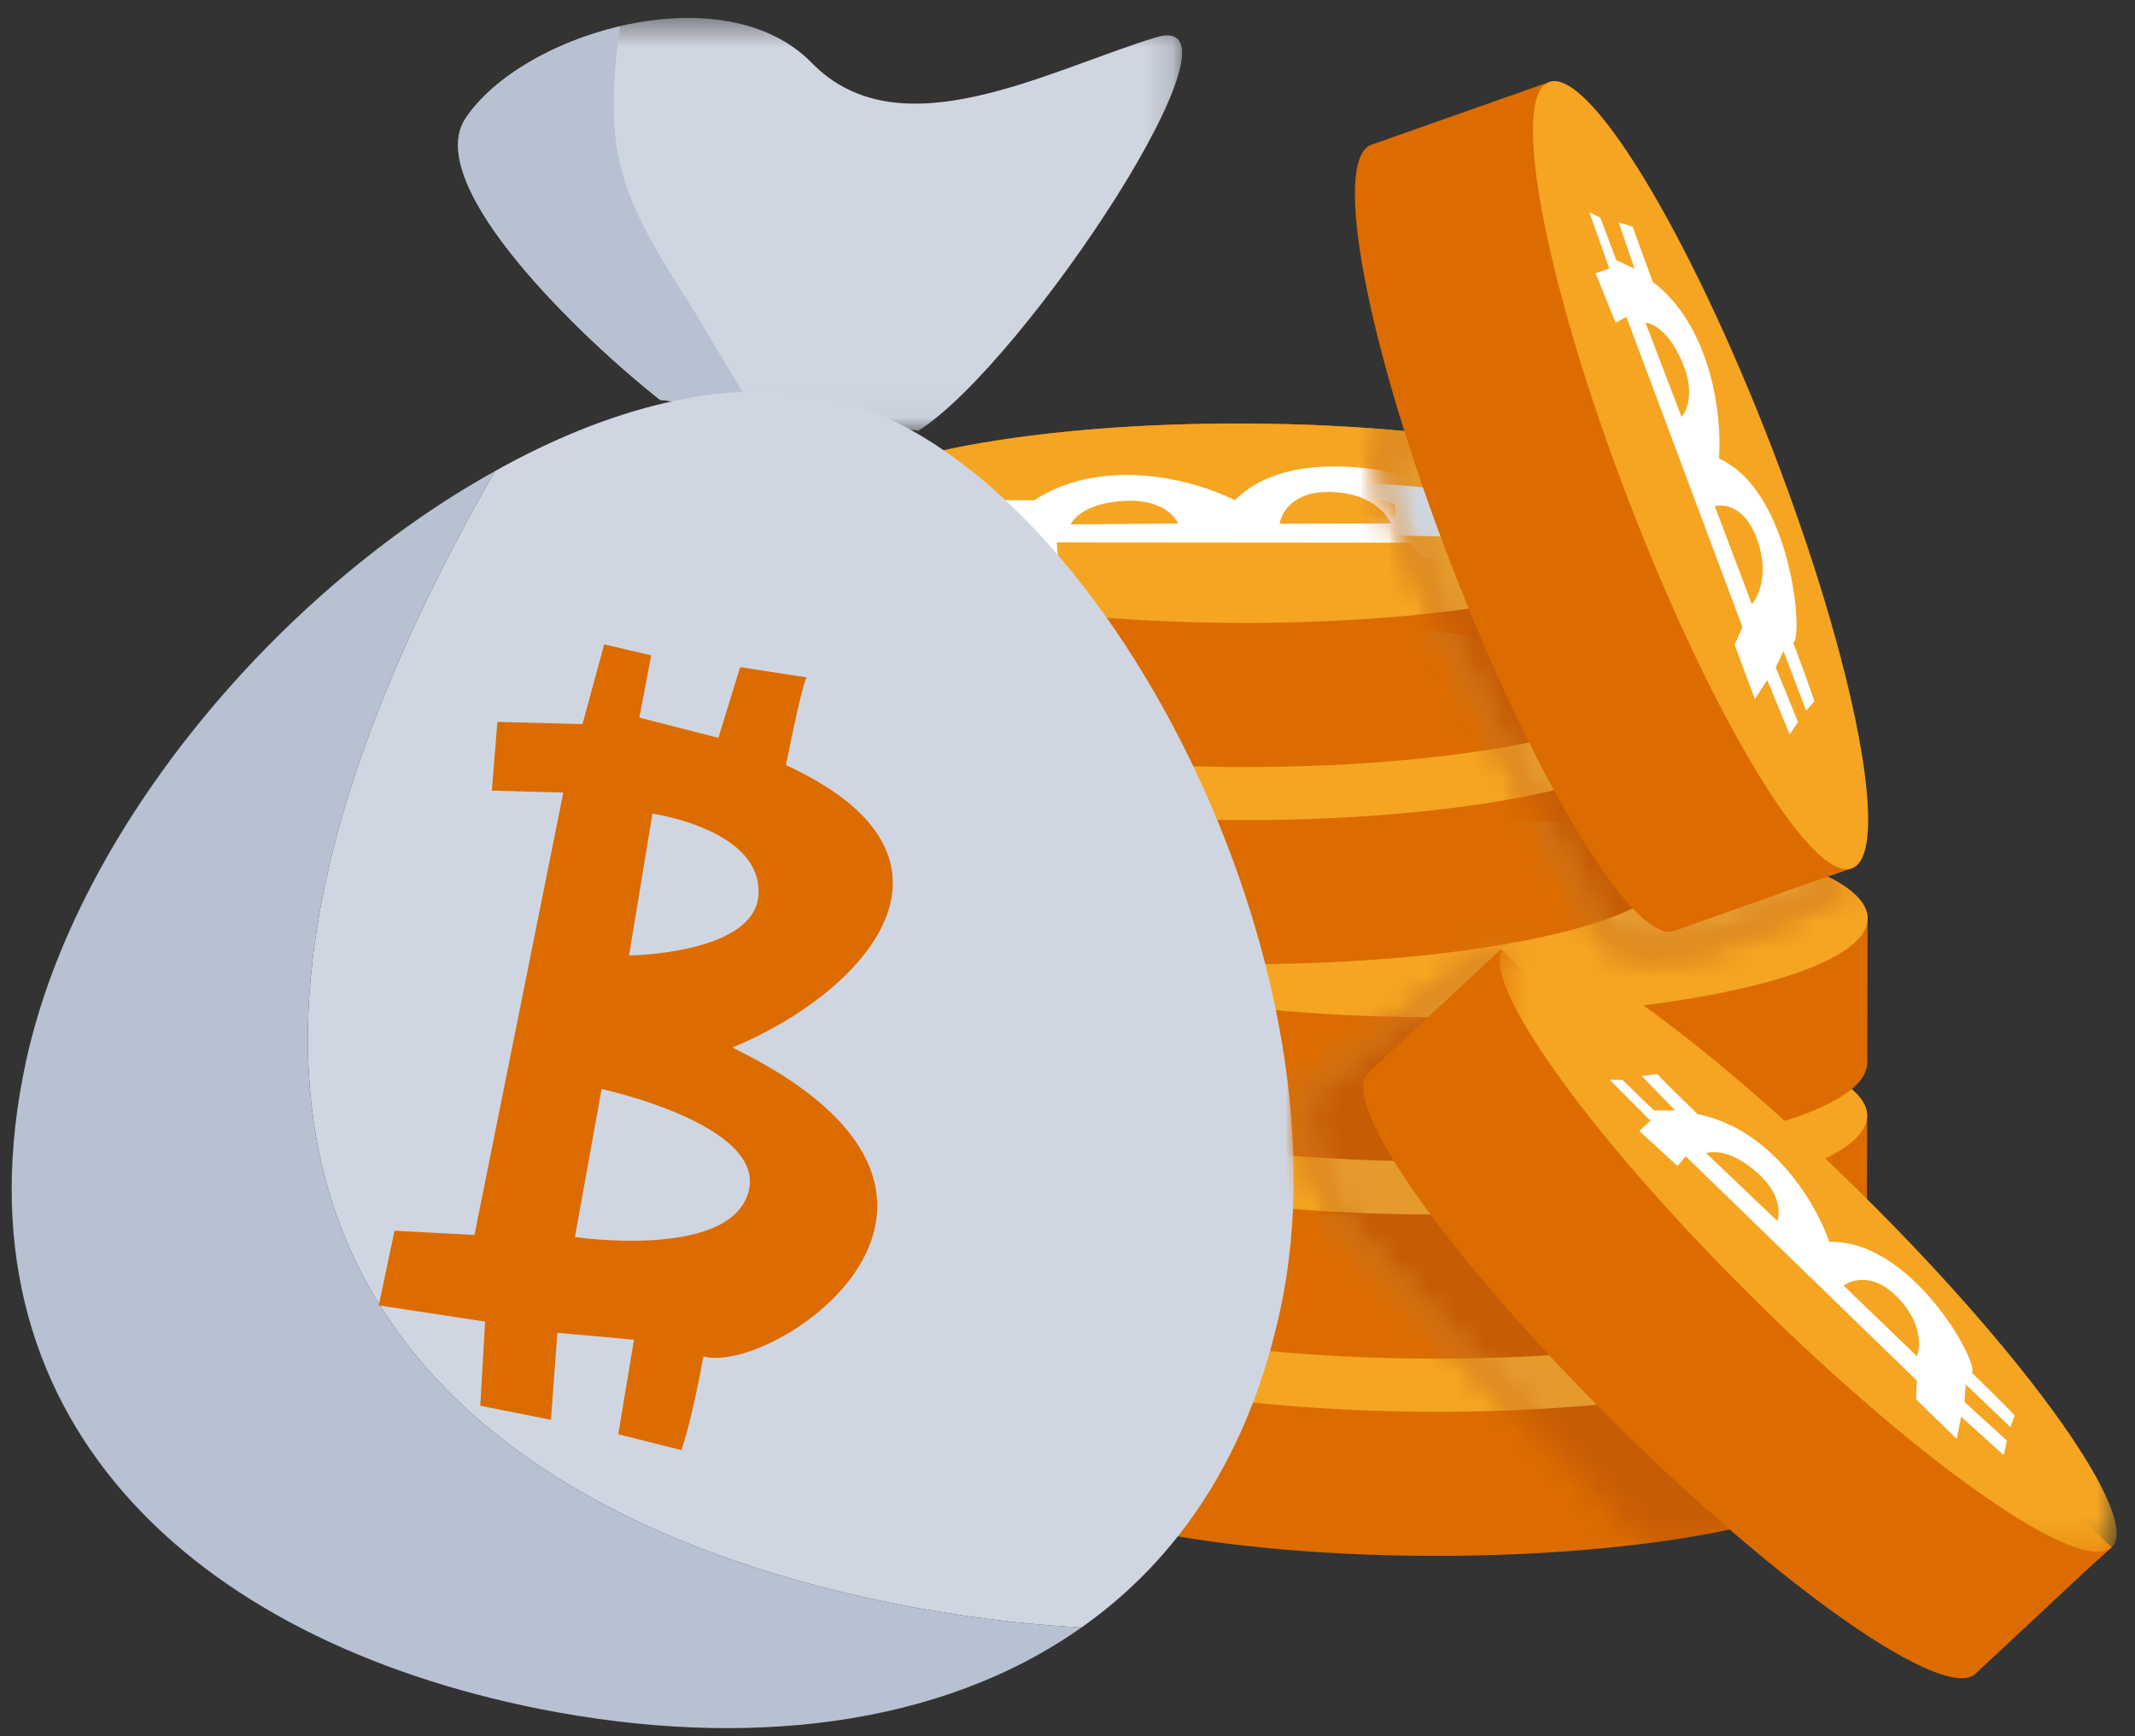 <?xml version="1.0" encoding="UTF-8"?>
<svg width="75px" height="61px" viewBox="0 0 75 61" version="1.1" xmlns="http://www.w3.org/2000/svg" xmlns:xlink="http://www.w3.org/1999/xlink">
    <rect x="0" y="0" width="75" height="61" fill="#333333" stroke="none"/>
    <!-- Generator: Sketch 56.2 (81672) - https://sketch.com -->
    <title>buy_btc</title>
    <desc>Created with Sketch.</desc>
    <defs>
        <polygon id="path-1" points="1.414 1.467 26.85 1.467 26.85 15.967 1.414 15.967"></polygon>
        <path d="M0.093,6.605 C-0.186,8.648 1.459,11.261 1.459,11.261 L1.459,11.261 L12.373,22.727 C17.128,22.399 16.342,22.254 16.342,22.254 L16.342,22.254 L7.14,1.405" id="path-3"></path>
        <path d="M0.093,6.605 C-0.186,8.648 1.459,11.261 1.459,11.261 L1.459,11.261 L12.373,22.727 C17.128,22.399 16.342,22.254 16.342,22.254 L16.342,22.254 L7.14,1.405" id="path-5"></path>
        <path d="M0.093,6.605 C-0.186,8.648 1.459,11.261 1.459,11.261 L1.459,11.261 L12.373,22.727 C17.128,22.399 16.342,22.254 16.342,22.254 L16.342,22.254 L7.14,1.405" id="path-7"></path>
        <path d="M0.093,6.605 C-0.186,8.648 1.459,11.261 1.459,11.261 L1.459,11.261 L12.373,22.727 C17.128,22.399 16.342,22.254 16.342,22.254 L16.342,22.254 L7.14,1.405" id="path-9"></path>
        <path d="M0.093,6.605 C-0.186,8.648 1.459,11.261 1.459,11.261 L1.459,11.261 L12.373,22.727 C17.128,22.399 16.342,22.254 16.342,22.254 L16.342,22.254 L7.14,1.405" id="path-11"></path>
        <path d="M0.093,6.605 C-0.186,8.648 1.459,11.261 1.459,11.261 L1.459,11.261 L12.373,22.727 C17.128,22.399 16.342,22.254 16.342,22.254 L16.342,22.254 L7.14,1.405" id="path-13"></path>
        <polygon id="path-15" points="0.5 1.309 22.18 1.309 22.18 22.749 0.5 22.749"></polygon>
        <path d="M1.466,3.623 C3.528,9.328 8.834,18.587 8.834,18.587 L8.834,18.587 C9.993,21.631 17.516,17.302 17.516,17.302 L17.516,17.302 C17.361,17.19 16.932,16.948 16.932,16.948 L16.932,16.948 L2.341,1.342 L1.177,1.224 C1.019,1.823 1.466,3.623 1.466,3.623" id="path-17"></path>
        <path d="M1.466,3.623 C3.528,9.328 8.834,18.587 8.834,18.587 L8.834,18.587 C9.993,21.631 17.516,17.302 17.516,17.302 L17.516,17.302 C17.361,17.19 16.932,16.948 16.932,16.948 L16.932,16.948 L2.341,1.342 L1.177,1.224 C1.019,1.823 1.466,3.623 1.466,3.623" id="path-19"></path>
        <path d="M1.466,3.623 C3.528,9.328 8.834,18.587 8.834,18.587 L8.834,18.587 C9.993,21.631 17.516,17.302 17.516,17.302 L17.516,17.302 C17.361,17.19 16.932,16.948 16.932,16.948 L16.932,16.948 L2.341,1.342 L1.177,1.224 C1.019,1.823 1.466,3.623 1.466,3.623" id="path-21"></path>
        <path d="M1.466,3.623 C3.528,9.328 8.834,18.587 8.834,18.587 L8.834,18.587 C9.993,21.631 17.516,17.302 17.516,17.302 L17.516,17.302 C17.361,17.19 16.932,16.948 16.932,16.948 L16.932,16.948 L2.341,1.342 L1.177,1.224 C1.019,1.823 1.466,3.623 1.466,3.623" id="path-23"></path>
        <path d="M1.466,3.623 C3.528,9.328 8.834,18.587 8.834,18.587 L8.834,18.587 C9.993,21.631 17.516,17.302 17.516,17.302 L17.516,17.302 C17.361,17.19 16.932,16.948 16.932,16.948 L16.932,16.948 L2.341,1.342 L1.177,1.224 C1.019,1.823 1.466,3.623 1.466,3.623" id="path-25"></path>
        <path d="M1.466,3.623 C3.528,9.328 8.834,18.587 8.834,18.587 L8.834,18.587 C9.993,21.631 17.516,17.302 17.516,17.302 L17.516,17.302 C17.361,17.19 16.932,16.948 16.932,16.948 L16.932,16.948 L2.341,1.342 L1.177,1.224 C1.019,1.823 1.466,3.623 1.466,3.623" id="path-27"></path>
        <path d="M1.466,3.623 C3.528,9.328 8.834,18.587 8.834,18.587 L8.834,18.587 C9.993,21.631 17.516,17.302 17.516,17.302 L17.516,17.302 C17.361,17.19 16.932,16.948 16.932,16.948 L16.932,16.948 L2.341,1.342 L1.177,1.224 C1.019,1.823 1.466,3.623 1.466,3.623 L1.466,3.623 Z" id="path-29"></path>
    </defs>
    <g id="Page-1" stroke="none" stroke-width="1" fill="none" fill-rule="evenodd">
        <g id="BTC_PRICE-DESKTOP" transform="translate(-959, -2988)">
            <g id="faq" transform="translate(101, 2464)">
                <g id="Group-4-Copy-2" transform="translate(650, 523)">
                    <g id="buy_btc" transform="translate(208, -0)">
                        <g id="Group-39" transform="translate(0, 0.164)">
                            <path d="M50.348,43.429 C41.935,43.411 35.11,44.965 35.106,46.901 L35.096,51.963 C35.091,53.898 41.908,55.482 50.321,55.498 C58.735,55.516 65.559,53.962 65.564,52.027 L65.575,46.964 C65.58,45.029 58.762,43.447 50.348,43.429" id="Fill-1" fill="#DC6C00"></path>
                            <path d="M65.575,46.964 C65.572,48.899 58.747,50.453 50.332,50.435 C41.919,50.417 35.102,48.834 35.107,46.9 C35.109,44.965 41.935,43.411 50.348,43.429 C58.761,43.447 65.58,45.029 65.575,46.964" id="Fill-3" fill="#F5A522"></path>
                            <path d="M50.364,36.5 C41.95,36.482 35.125,38.036 35.122,39.971 L35.11,45.034 C35.107,46.969 41.922,48.552 50.337,48.569 C58.751,48.586 65.575,47.033 65.58,45.097 L65.591,40.035 C65.596,38.1 58.778,36.518 50.364,36.5" id="Fill-5" fill="#DC6C00"></path>
                            <path d="M65.591,40.035 C65.586,41.97 58.763,43.524 50.348,43.506 C41.933,43.488 35.118,41.905 35.123,39.971 C35.125,38.036 41.95,36.482 50.364,36.5 C58.777,36.518 65.596,38.099 65.591,40.035" id="Fill-7" fill="#F5A522"></path>
                            <path d="M50.38,29.571 C41.966,29.553 35.141,31.107 35.136,33.042 L35.126,38.104 C35.121,40.04 41.938,41.623 50.353,41.639 C58.767,41.657 65.591,40.103 65.596,38.168 L65.607,33.105 C65.612,31.17 58.793,29.589 50.38,29.571" id="Fill-9" fill="#DC6C00"></path>
                            <path d="M65.607,33.105 C65.602,35.041 58.778,36.594 50.364,36.577 C41.949,36.559 35.134,34.975 35.137,33.042 C35.14,31.106 41.965,29.553 50.38,29.571 C58.793,29.588 65.612,31.17 65.607,33.105" id="Fill-11" fill="#F5A522"></path>
                            <path d="M43.637,22.641 C35.224,22.623 28.399,24.177 28.394,26.113 L28.385,31.175 C28.38,33.11 35.197,34.694 43.61,34.71 C52.026,34.728 58.849,33.174 58.854,31.239 L58.866,26.176 C58.869,24.241 52.052,22.659 43.637,22.641" id="Fill-13" fill="#DC6C00"></path>
                            <path d="M58.865,26.176 C58.86,28.111 52.037,29.665 43.621,29.647 C35.208,29.629 28.391,28.046 28.396,26.112 C28.399,24.177 35.224,22.623 43.637,22.641 C52.052,22.659 58.869,24.241 58.865,26.176" id="Fill-15" fill="#F5A522"></path>
                            <path d="M43.629,15.715 C35.215,15.697 28.39,17.251 28.387,19.186 L28.375,24.249 C28.372,26.184 35.187,27.767 43.602,27.784 C52.016,27.802 58.84,26.248 58.845,24.312 L58.856,19.25 C58.861,17.315 52.042,15.733 43.629,15.715" id="Fill-17" fill="#DC6C00"></path>
                            <path d="M58.856,19.25 C58.851,21.185 52.028,22.739 43.613,22.721 C35.198,22.703 28.383,21.12 28.388,19.186 C28.389,17.251 35.214,15.697 43.629,15.715 C52.042,15.733 58.861,17.315 58.856,19.25" id="Fill-19" fill="#F5A522"></path>
                            <path d="M29.771,21.608 C30.506,21.504 31.129,21.205 31.638,20.716 C32.146,20.227 32.502,19.586 32.702,18.791 C32.838,19.606 33.146,20.25 33.633,20.721 C34.119,21.191 34.781,21.491 35.622,21.621 C34.747,21.931 34.082,22.306 33.628,22.74 C33.175,23.175 32.862,23.741 32.689,24.435 C32.489,23.79 32.135,23.222 31.633,22.735 C31.129,22.249 30.508,21.872 29.771,21.608" id="Fill-21" fill="#FFFFFF"></path>
                            <path d="M34.896,23.913 C35.362,23.847 35.757,23.659 36.08,23.349 C36.403,23.04 36.628,22.634 36.755,22.13 C36.84,22.647 37.035,23.054 37.343,23.351 C37.651,23.651 38.072,23.84 38.604,23.922 C38.049,24.119 37.629,24.355 37.342,24.631 C37.053,24.906 36.856,25.265 36.747,25.707 C36.619,25.298 36.396,24.937 36.076,24.628 C35.757,24.319 35.364,24.083 34.896,23.913" id="Fill-23" fill="#FFFFFF"></path>
                            <path d="M45.464,18.454 C45.728,18.256 46.127,18.102 46.753,18.12 C48.431,18.162 48.87,19.225 48.87,19.225 L44.95,19.238 C44.95,19.238 45.004,18.785 45.464,18.454 M38.234,18.72 C38.529,18.576 38.95,18.455 39.558,18.431 C41.042,18.372 41.388,19.23 41.388,19.23 L37.61,19.258 C37.61,19.258 37.734,18.961 38.234,18.72 M34.137,18.382 L33.764,18.853 L35.596,18.909 L35.027,19.474 L33.33,19.478 L32.975,19.814 L35.202,19.853 L35.166,20.436 L37.158,20.381 L37.124,19.892 L49.517,19.902 L49.996,20.441 L52.176,20.445 L51.707,19.714 L53.914,19.637 L53.608,19.148 L51.403,19.218 L50.966,18.697 L53.347,18.684 L53.15,18.243 C53.15,18.243 52.553,18.211 50.829,18.214 C50.753,17.723 45.583,16.148 43.383,18.411 C41.754,17.595 38.626,16.906 36.327,18.413 C34.008,18.405 34.137,18.382 34.137,18.382" id="Fill-25" fill="#FFFFFF"></path>
                            <g id="Group-29" transform="translate(14.674, 0)">
                                <mask id="mask-2" fill="white">
                                    <use xlink:href="#path-1"></use>
                                </mask>
                                <g id="Clip-28"></g>
                                <path d="M17.592,15.967 C21.34,13.586 29.618,1.024 25.922,2.152 C22.072,3.332 16.913,6.199 13.842,3.045 C10.77,-0.105 3.761,1.942 1.692,4.973 C0.086,7.327 5.843,12.779 8.513,14.884 L17.592,15.967 Z" id="Fill-27" fill="#D0D6E1" mask="url(#mask-2)"></path>
                            </g>
                            <path d="M24.709,12.303 C24.107,11.282 23.426,10.289 22.854,9.248 C22.36,8.348 21.947,7.412 21.737,6.393 C21.422,4.87 21.574,3.311 21.778,1.762 C19.49,2.299 17.357,3.518 16.366,4.973 C14.759,7.327 20.517,12.779 23.186,14.884 L26.527,15.282 C25.893,14.307 25.301,13.304 24.709,12.303" id="Fill-30" fill="#B7C1D2"></path>
                            <g id="Group-36" transform="translate(0, 13.043)">
                                <path d="M28.957,1.743 C38.231,3.599 47.691,21.314 44.971,33.824 C43.872,38.916 41.391,42.576 37.995,44.968 C34.465,44.821 -4.34,42.17 17.384,4.347 C21.354,2.117 25.46,1.06 28.957,1.743" id="Fill-32" fill="#D0D6E1"></path>
                                <path d="M37.995,44.967 C33.046,48.466 26.187,49.264 18.956,47.832 C6.793,45.408 -1.806,37.614 0.915,25.073 C2.704,16.873 9.817,8.543 17.384,4.347 C-4.34,42.17 34.465,44.821 37.995,44.967" id="Fill-34" fill="#B7C1D2"></path>
                            </g>
                            <path d="M24.954,40.533 C25.88,41.102 26.544,41.833 26.29,42.724 C25.615,45.1 20.197,44.296 20.197,44.296 L21.134,39.097 C21.134,39.097 23.414,39.586 24.954,40.533 M25.517,30.351 C26.174,30.78 26.686,31.39 26.647,32.247 C26.549,34.357 22.098,34.404 22.098,34.404 L22.92,29.423 C22.92,29.423 24.42,29.634 25.517,30.351 M28.347,24.636 L26.001,24.274 L25.235,26.759 L22.461,26.047 L22.877,23.859 L21.224,23.474 L20.462,26.277 L17.472,26.197 L17.278,28.613 L19.789,28.681 L16.667,44.223 L13.859,44.074 L13.306,46.699 L17.042,47.267 L16.871,50.224 L19.355,50.717 L19.579,47.661 L22.271,47.903 L21.718,51.227 L23.934,51.781 C23.934,51.781 24.255,50.981 24.711,48.49 C27.16,49.183 36.527,42.912 25.729,37.639 C30.325,35.74 34.748,31.003 27.609,27.715 C28.262,24.464 28.347,24.636 28.347,24.636" id="Fill-37" fill="#DC6C00"></path>
                        </g>
                        <g id="Group-58" transform="translate(45.652, 32.772)">
                            <g id="Group-42">
                                <mask id="mask-4" fill="white">
                                    <use xlink:href="#path-3"></use>
                                </mask>
                                <g id="Clip-41"></g>
                                <path d="M4.696,10.821 C-3.717,10.803 -10.542,12.357 -10.547,14.292 L-10.556,19.354 C-10.561,21.29 -3.744,22.873 4.669,22.889 C13.083,22.907 19.907,21.353 19.912,19.418 L19.923,14.355 C19.928,12.42 13.109,10.839 4.696,10.821" id="Fill-40" fill="#C65C06" mask="url(#mask-4)"></path>
                            </g>
                            <g id="Group-45">
                                <mask id="mask-6" fill="white">
                                    <use xlink:href="#path-5"></use>
                                </mask>
                                <g id="Clip-44"></g>
                                <path d="M19.923,14.355 C19.92,16.291 13.095,17.844 4.68,17.827 C-3.733,17.809 -10.55,16.225 -10.545,14.292 C-10.544,12.356 -3.717,10.803 4.696,10.821 C13.109,10.838 19.928,12.42 19.923,14.355" id="Fill-43" fill="#E59A2E" mask="url(#mask-6)"></path>
                            </g>
                            <g id="Group-48">
                                <mask id="mask-8" fill="white">
                                    <use xlink:href="#path-7"></use>
                                </mask>
                                <g id="Clip-47"></g>
                                <path d="M4.712,3.891 C-3.702,3.873 -10.527,5.427 -10.531,7.363 L-10.542,12.425 C-10.545,14.36 -3.73,15.944 4.685,15.96 C13.099,15.978 19.923,14.424 19.927,12.489 L19.939,7.426 C19.944,5.491 13.125,3.909 4.712,3.891" id="Fill-46" fill="#C65C06" mask="url(#mask-8)"></path>
                            </g>
                            <g id="Group-51">
                                <mask id="mask-10" fill="white">
                                    <use xlink:href="#path-9"></use>
                                </mask>
                                <g id="Clip-50"></g>
                                <path d="M19.939,7.426 C19.934,9.361 13.11,10.915 4.696,10.897 C-3.719,10.879 -10.534,9.296 -10.529,7.362 C-10.528,5.427 -3.703,3.873 4.712,3.891 C13.125,3.909 19.944,5.491 19.939,7.426" id="Fill-49" fill="#E59A2E" mask="url(#mask-10)"></path>
                            </g>
                            <g id="Group-54">
                                <mask id="mask-12" fill="white">
                                    <use xlink:href="#path-11"></use>
                                </mask>
                                <g id="Clip-53"></g>
                                <path d="M4.728,-3.038 C-3.686,-3.056 -10.511,-1.502 -10.516,0.433 L-10.526,5.496 C-10.531,7.431 -3.714,9.014 4.701,9.03 C13.115,9.048 19.939,7.495 19.943,5.559 L19.955,0.497 C19.96,-1.439 13.141,-3.02 4.728,-3.038" id="Fill-52" fill="#C65C06" mask="url(#mask-12)"></path>
                            </g>
                            <g id="Group-57">
                                <mask id="mask-14" fill="white">
                                    <use xlink:href="#path-13"></use>
                                </mask>
                                <g id="Clip-56"></g>
                                <path d="M19.955,0.497 C19.95,2.432 13.126,3.986 4.712,3.968 C-3.703,3.95 -10.518,2.367 -10.515,0.433 C-10.512,-1.502 -3.687,-3.056 4.728,-3.038 C13.141,-3.02 19.959,-1.439 19.955,0.497" id="Fill-55" fill="#E59A2E" mask="url(#mask-14)"></path>
                            </g>
                        </g>
                        <g id="Group-66" transform="translate(47.283, 32.772)">
                            <path d="M5.456,1.57 L0.78,5.915 C-0.29,6.937 3.614,12.448 9.504,18.278 C15.398,24.111 21.038,28.028 22.108,27.036 L25.934,23.462 L26.896,22.589 L5.456,1.57 Z" id="Fill-59" fill="#DC6C00"></path>
                            <g id="Group-63" transform="translate(4.891, 0)">
                                <mask id="mask-16" fill="white">
                                    <use xlink:href="#path-15"></use>
                                </mask>
                                <g id="Clip-62"></g>
                                <path d="M22.005,22.589 C20.936,23.609 15.29,19.662 9.404,13.825 C3.516,7.99 -0.397,2.458 0.678,1.463 C1.752,0.467 7.392,4.388 13.278,10.22 C19.165,16.051 23.073,21.593 22.005,22.589" id="Fill-61" fill="#F5A522" mask="url(#mask-16)"></path>
                            </g>
                            <path d="M18.316,13.207 C18.616,13.243 18.975,13.398 19.374,13.807 C20.449,14.903 20.059,15.878 20.059,15.878 L17.48,13.395 C17.48,13.395 17.806,13.132 18.316,13.207 M13.407,8.787 C13.691,8.882 14.045,9.069 14.459,9.438 C15.468,10.344 15.152,11.125 15.152,11.125 L12.654,8.743 C12.654,8.743 12.926,8.626 13.407,8.787 M10.935,5.962 L10.391,6.033 L11.557,7.235 L10.823,7.243 L9.709,6.167 L9.261,6.162 L10.697,7.602 L10.303,7.962 L11.646,9.193 L11.933,8.849 L20.054,16.732 L20.027,17.389 L21.453,18.78 L21.61,18.001 L23.107,19.354 L23.216,18.839 L21.726,17.482 L21.77,16.864 L23.34,18.366 L23.49,17.954 C23.49,17.954 23.118,17.552 21.988,16.46 C22.249,16.09 19.859,11.771 16.979,11.857 C16.43,10.286 14.817,7.846 12.351,7.372 C10.834,5.895 10.935,5.962 10.935,5.962" id="Fill-64" fill="#FFFFFF"></path>
                        </g>
                        <g id="Group-88" transform="translate(47.283, 14.838)">
                            <g id="Group-69">
                                <mask id="mask-18" fill="white">
                                    <use xlink:href="#path-17"></use>
                                </mask>
                                <g id="Clip-68"></g>
                                <path d="M3.098,14.897 C-5.317,14.879 -12.142,16.433 -12.147,18.368 L-12.157,23.43 C-12.161,25.366 -5.345,26.949 3.07,26.965 C11.485,26.983 18.308,25.429 18.313,23.494 L18.324,18.432 C18.329,16.496 11.511,14.915 3.098,14.897" id="Fill-67" fill="#C65C06" mask="url(#mask-18)"></path>
                            </g>
                            <g id="Group-72">
                                <mask id="mask-20" fill="white">
                                    <use xlink:href="#path-19"></use>
                                </mask>
                                <g id="Clip-71"></g>
                                <path d="M18.324,18.431 C18.319,20.367 11.496,21.921 3.081,21.903 C-5.333,21.885 -12.149,20.302 -12.145,18.368 C-12.142,16.433 -5.317,14.879 3.098,14.897 C11.511,14.915 18.329,16.496 18.324,18.431" id="Fill-70" fill="#E59A2E" mask="url(#mask-20)"></path>
                            </g>
                            <g id="Group-75">
                                <mask id="mask-22" fill="white">
                                    <use xlink:href="#path-21"></use>
                                </mask>
                                <g id="Clip-74"></g>
                                <path d="M-3.645,7.967 C-12.058,7.95 -18.883,9.503 -18.888,11.439 L-18.898,16.501 C-18.903,18.436 -12.086,20.02 -3.673,20.036 C4.743,20.054 11.567,18.5 11.572,16.565 L11.583,11.502 C11.586,9.567 4.769,7.985 -3.645,7.967" id="Fill-73" fill="#C65C06" mask="url(#mask-22)"></path>
                            </g>
                            <g id="Group-78">
                                <mask id="mask-24" fill="white">
                                    <use xlink:href="#path-23"></use>
                                </mask>
                                <g id="Clip-77"></g>
                                <path d="M11.583,11.502 C11.578,13.437 4.755,14.991 -3.662,14.973 C-12.075,14.955 -18.892,13.372 -18.887,11.438 C-18.884,9.503 -12.059,7.949 -3.645,7.967 C4.769,7.985 11.586,9.567 11.583,11.502" id="Fill-76" fill="#E59A2E" mask="url(#mask-24)"></path>
                            </g>
                            <g id="Group-81">
                                <mask id="mask-26" fill="white">
                                    <use xlink:href="#path-25"></use>
                                </mask>
                                <g id="Clip-80"></g>
                                <path d="M-3.653,1.041 C-12.068,1.023 -18.893,2.577 -18.896,4.512 L-18.908,9.575 C-18.911,11.51 -12.096,13.093 -3.681,13.11 C4.734,13.128 11.557,11.574 11.562,9.638 L11.573,4.576 C11.578,2.641 4.76,1.059 -3.653,1.041" id="Fill-79" fill="#C65C06" mask="url(#mask-26)"></path>
                            </g>
                            <g id="Group-84">
                                <mask id="mask-28" fill="white">
                                    <use xlink:href="#path-27"></use>
                                </mask>
                                <g id="Clip-83"></g>
                                <path d="M11.573,4.576 C11.568,6.511 4.745,8.065 -3.67,8.047 C-12.084,8.029 -18.9,6.446 -18.895,4.512 C-18.893,2.577 -12.068,1.023 -3.653,1.041 C4.76,1.059 11.578,2.641 11.573,4.576" id="Fill-82" fill="#E59A2E" mask="url(#mask-28)"></path>
                            </g>
                            <g id="Group-87">
                                <mask id="mask-30" fill="white">
                                    <use xlink:href="#path-29"></use>
                                </mask>
                                <g id="Clip-86"></g>
                                <path d="M-3.464,3.377 C-3.635,3.408 -3.785,3.439 -3.914,3.473 C-4.488,3.398 -5.267,3.354 -6.107,3.349 C-7.448,3.331 -8.797,3.411 -9.575,3.558 C-10.196,3.672 -10.53,3.806 -10.528,3.941 L-10.528,3.951 L-13.664,3.97 L-13.662,4.191 L-10.556,4.169 L-10.554,4.394 L-13.662,4.416 L-13.659,4.639 L-10.545,4.619 L-10.541,5.12 L-8.459,5.108 L-8.463,4.791 L1.741,4.724 L1.742,4.963 C1.742,4.972 1.742,4.973 1.819,4.975 C2.548,4.991 3.27,5.007 3.991,5.024 L4.04,5.024 L4.036,4.522 L7.053,4.502 L7.157,4.502 L7.157,4.279 L7.08,4.279 L4.035,4.298 L4.033,4.08 C4.051,4.078 4.069,4.078 4.088,4.078 L7.147,4.058 L7.146,3.833 L7.041,3.833 L4.031,3.855 L4.031,3.767 C4.048,3.672 3.927,3.578 3.674,3.489 C3.221,3.299 1.896,3.165 0.307,3.152 C-1.148,3.132 -2.614,3.217 -3.464,3.377 L-3.464,3.377 Z M-8.526,4.394 L-8.528,4.098 C-8.547,4.026 -8.379,3.954 -8.047,3.892 C-7.647,3.82 -6.966,3.78 -6.286,3.789 C-5.544,3.796 -4.926,3.856 -4.716,3.946 C-4.592,3.985 -4.533,4.029 -4.538,4.073 L-4.537,4.372 L-8.526,4.394 Z M0.919,3.687 C1.252,3.724 1.488,3.772 1.597,3.827 C1.695,3.874 1.741,3.922 1.734,3.969 L1.736,4.331 L-2.539,4.36 L-2.542,3.985 C-2.552,3.922 -2.456,3.86 -2.259,3.799 C-1.954,3.701 -1.201,3.636 -0.385,3.636 C0.092,3.631 0.555,3.651 0.919,3.687 L0.919,3.687 Z" id="Fill-85" fill="#D0D6E1" mask="url(#mask-30)"></path>
                            </g>
                        </g>
                        <g id="Group-95" transform="translate(47.283, 3.425)">
                            <path d="M6.994,0.508 L0.891,2.66 C-0.516,3.179 0.74,9.736 3.678,17.365 C6.617,24.994 10.131,30.772 11.523,30.285 L16.525,28.506 L17.771,28.082 L6.994,0.508 Z" id="Fill-89" fill="#DC6C00"></path>
                            <path d="M17.772,28.082 C16.366,28.599 12.861,22.79 9.928,15.158 C6.998,7.529 5.741,0.945 7.141,0.454 C8.542,-0.038 12.052,5.745 14.987,13.372 C17.922,20.996 19.167,27.586 17.772,28.082" id="Fill-91" fill="#F5A522"></path>
                            <path d="M13.755,15.53 C13.999,15.693 14.255,15.99 14.449,16.548 C14.966,18.038 14.257,18.799 14.257,18.799 L12.954,15.358 C12.954,15.358 13.337,15.243 13.755,15.53 M11.159,9.27 C11.371,9.477 11.609,9.804 11.826,10.331 C12.362,11.616 11.788,12.222 11.788,12.222 L10.521,8.909 C10.521,8.909 10.802,8.914 11.159,9.27 M10.081,5.547 L9.579,5.386 L10.138,7.016 L9.497,6.716 L8.935,5.224 L8.549,5.032 L9.25,7.005 L8.769,7.179 L9.471,8.911 L9.851,8.707 L13.927,19.608 L13.653,20.221 L14.366,22.14 L14.798,21.467 L15.587,23.379 L15.879,22.939 L15.096,21.023 L15.37,20.456 L16.166,22.543 L16.455,22.215 C16.455,22.215 16.285,21.679 15.714,20.164 C16.084,19.923 15.644,14.82 13.104,13.686 C13.223,11.965 12.745,8.971 10.779,7.481 C10.021,5.443 10.081,5.547 10.081,5.547" id="Fill-93" fill="#FFFFFF"></path>
                        </g>
                    </g>
                </g>
            </g>
        </g>
    </g>
</svg>